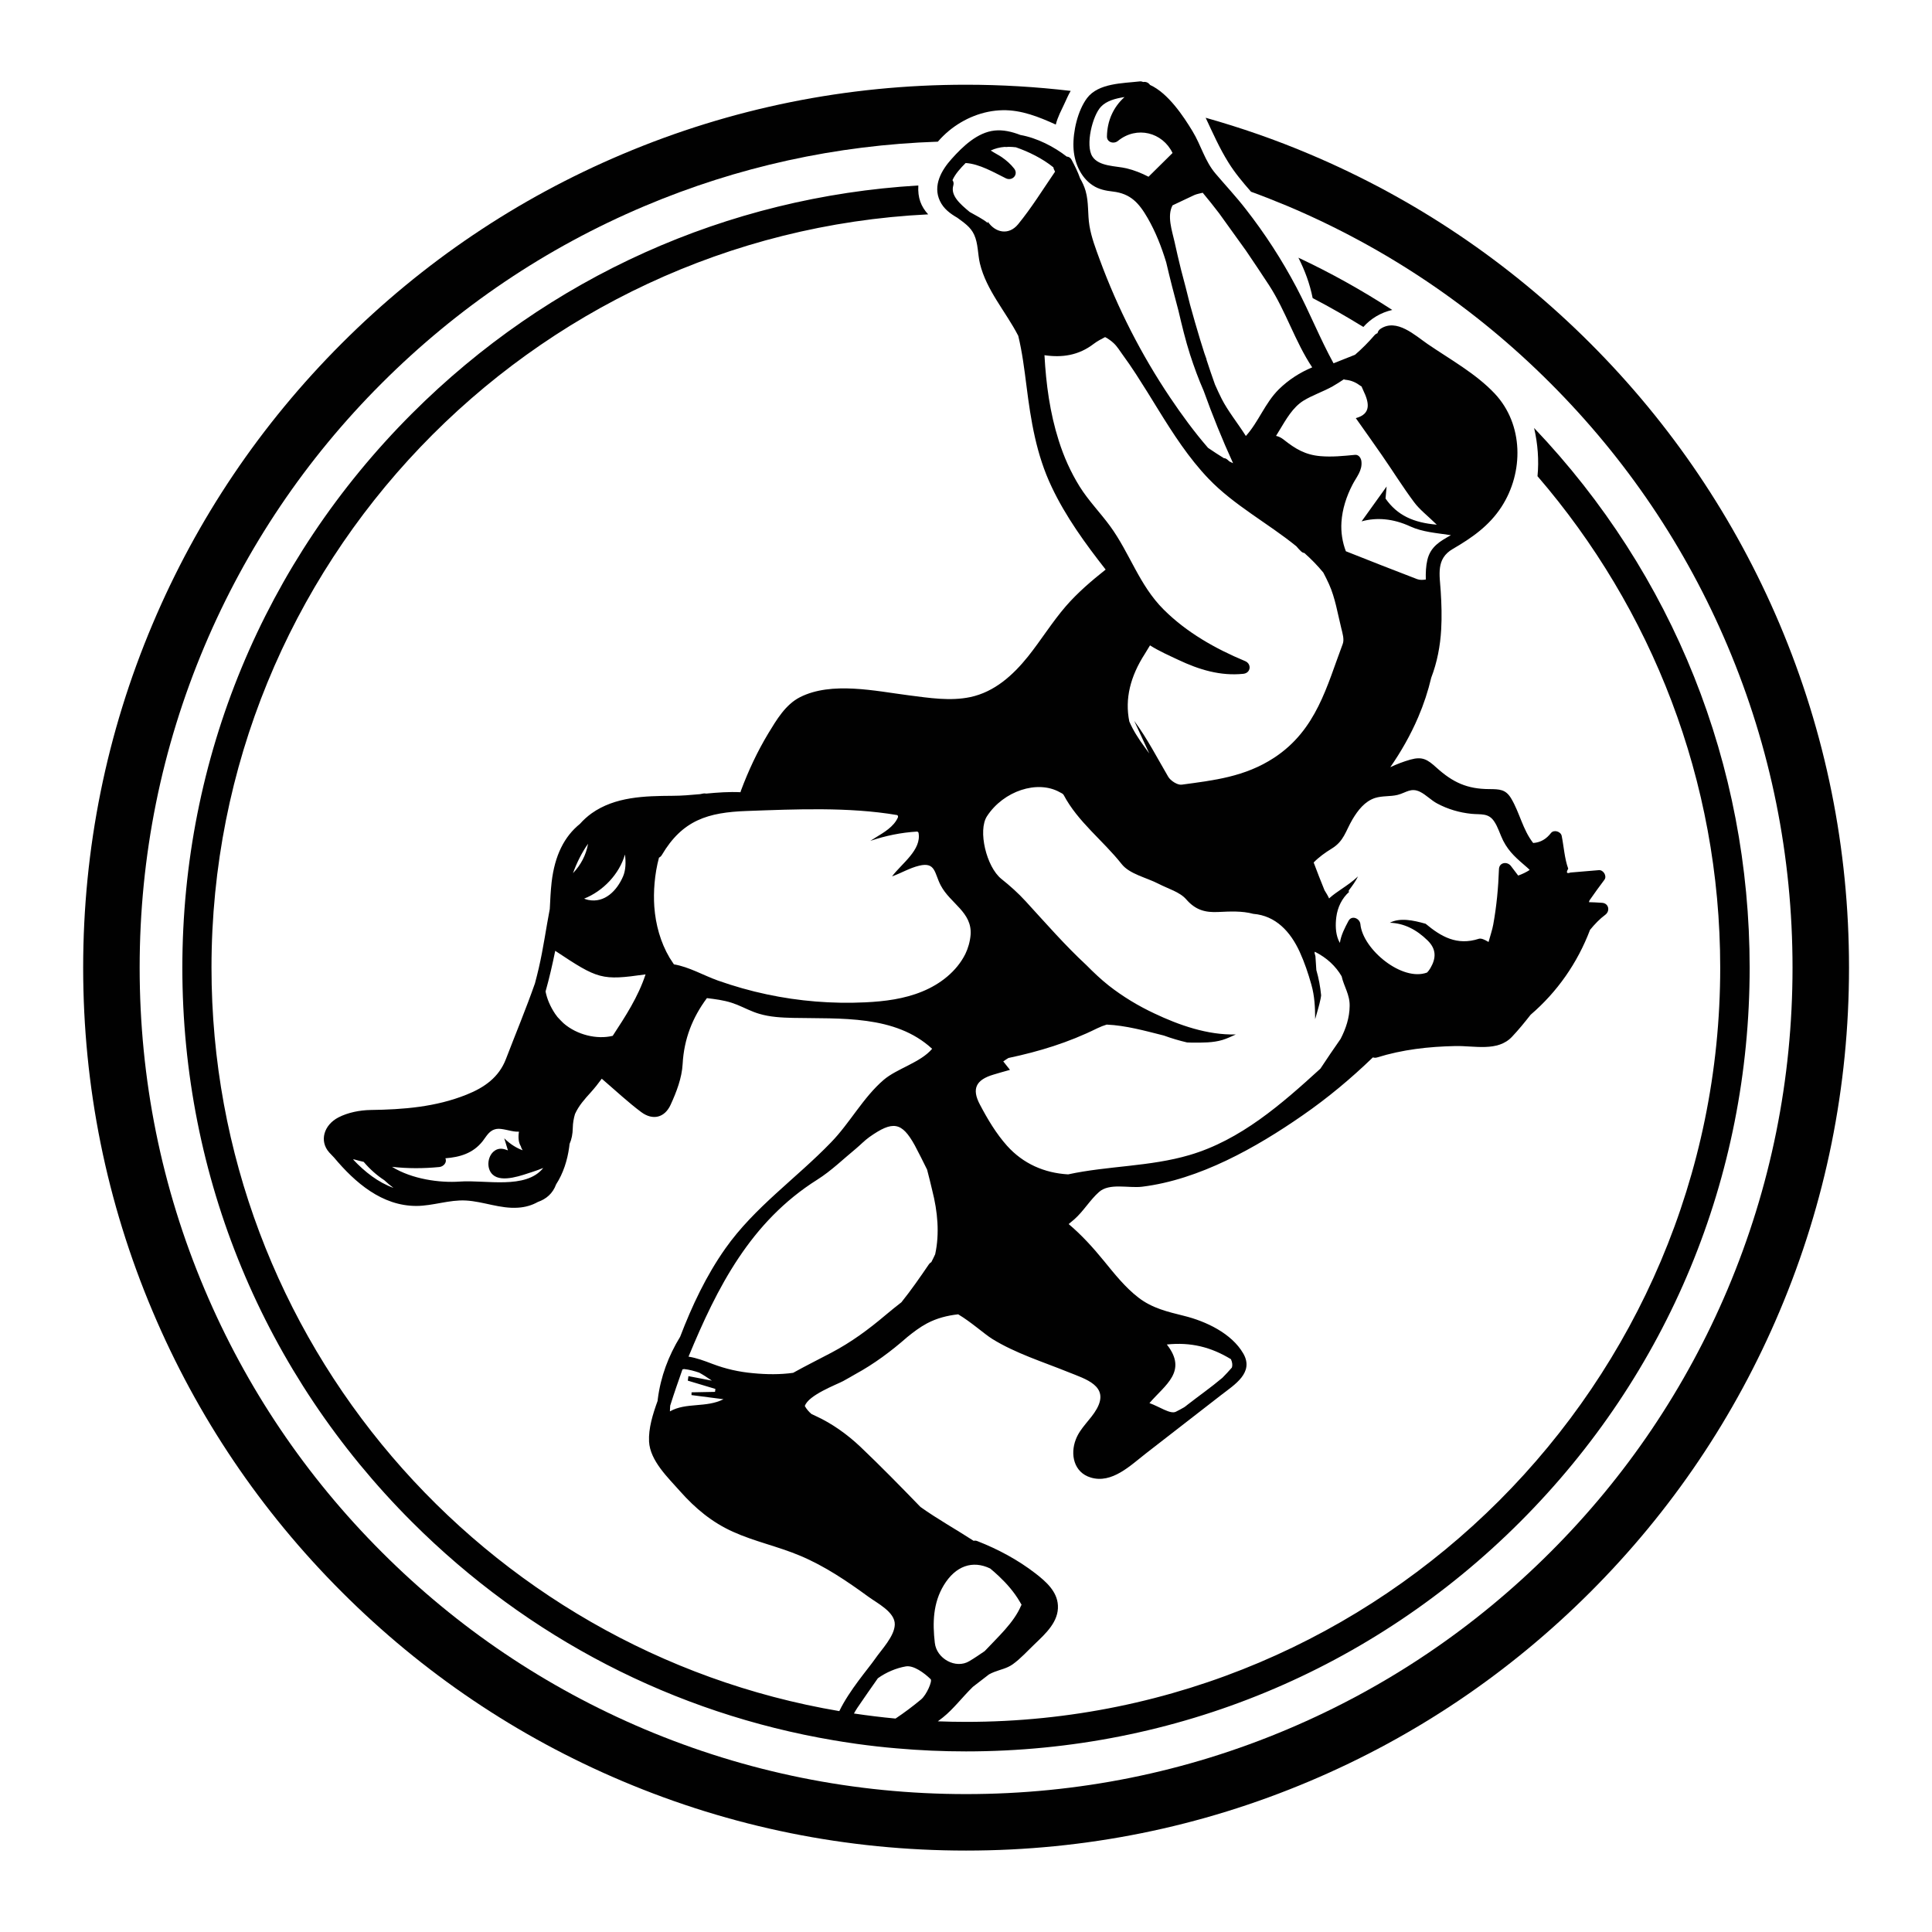 <?xml version="1.0" encoding="UTF-8"?> <!-- Generator: Adobe Illustrator 27.9.0, SVG Export Plug-In . SVG Version: 6.00 Build 0) --> <svg xmlns="http://www.w3.org/2000/svg" xmlns:xlink="http://www.w3.org/1999/xlink" version="1.1" id="Layer_1" x="0px" y="0px" viewBox="0 0 2100 2100" style="enable-background:new 0 0 2100 2100;" xml:space="preserve"> <style type="text/css"> .st0{fill:#010101;} </style> <g> <g id="XMLID_00000176023574021908822620000017044709778579179691_"> <path id="XMLID_00000016061177445517429280000011325999485932672155_" class="st0" d="M1354.1,227.3 c-10.3-13.3-21.8-25.6-32.7-38.4c-11.9-13.9-15.8-30.9-25.2-46.3c-9.8-16.2-26.5-41.4-46.2-50.3c-1.5-2.2-4.1-3.7-7.3-3.2 c-0.1,0-0.1,0.1-0.1,0.1c-1.2-0.6-2.5-0.9-3.9-0.7c-18.4,2.1-44.8,1.8-57.1,18.1c-10.2,13.6-15.4,36.4-14.8,53.2 c0.5,15.8,7.3,32.7,21,41.7c6.7,4.4,14,5.8,21.8,6.7c19.2,2.2,28.4,12.4,37.9,28.9c8.7,15.1,15,31.3,20.1,48 c4.1,17.6,8.6,35.1,13.3,52.5c3.8,16.2,7.7,32.4,12.7,48c4.3,13.2,9.1,26.4,14.7,39.1c9.6,26.7,20.2,53,32,78.8 c-1.3-0.6-2.6-1.2-3.9-1.9c-0.8-0.7-1.5-1.3-2.3-2c-1.3-1.1-2.6-1.6-3.8-1.6c-5.8-3.5-11.5-7.4-17.2-11.2 c-15-17.3-28.6-35.9-41.3-54.8c-31.3-46.6-57-97-76.4-149.7c-4.4-12-9.1-24.2-11.2-36.9c-2.1-12.6-0.6-25.5-4.2-37.9 c-1.4-4.9-3.5-9.4-6-13.7c-2.4-6.9-5.7-13.5-9.2-20.1c-1.3-2.4-3.2-3.4-5.3-3.5c-13.8-10.7-32-20.2-50.4-23.5 c-9.3-3.6-18.9-5.8-28-4.8c-18.8,2-34.7,17.4-46.7,30.8c-11.1,12.3-20.6,29-12.8,45.6c4,8.6,11.1,13.8,19,18.4 c7.1,5.3,14.4,9.9,18.3,18.5c4.4,9.6,3.8,20.9,6.2,31.1c7.1,29.4,28.1,52.3,41.7,78.7c4.3,17.7,6.6,36,8.9,54.1 c4.8,38.2,10.7,75,27.4,110.1c15.3,32.4,36.6,61.7,58.7,89.9c-15.5,12.3-30.5,25.1-43.5,40.1c-14.8,17.2-26.7,36.6-40.9,54.4 c-16.4,20.4-36.4,38.5-62.7,44.1c-21.8,4.6-44.9,0.9-66.8-1.9c-36-4.6-84-15.4-118.3,2c-15.8,8-25.5,24.6-34.4,39.2 c-12,19.9-21.8,40.9-29.9,62.6c-0.2,0.5-0.3,1-0.4,1.5c-12.4-0.6-24.8,0.3-37.4,1.5c-0.9-0.2-1.9-0.3-3-0.1 c-1.1,0.2-2.3,0.5-3.5,0.7c-10,0.9-20,1.8-30,1.8c-30.2,0.2-62.4,0.9-88,19.1c-4.7,3.4-8.9,7.2-12.6,11.4 c-16.9,13.6-27.4,34.1-30.8,63.4c-1.1,9.6-1.5,19.3-2,29.1c-4.1,21.3-7,42.8-11.9,64c-1.3,5.6-2.7,11.2-4.2,16.8 c-9.7,27.7-21.1,55-31.6,82.4c-7.6,19.8-23.4,30.9-42.7,38.6c-33.6,13.5-68.7,16.2-104.4,16.7c-11.7,0.2-24.5,2.7-34.8,8 c-16.1,8.3-21.1,25.8-10.2,38.1c1.7,1.9,3.6,3.9,5.4,5.7c22.8,27.2,52.1,52.6,89.5,52.5c18.2-0.1,35.6-6.9,53.8-5.9 c19.1,1.1,37.1,9.1,56.5,7.8c8.2-0.5,15.4-2.7,21.6-6.2c9.1-3.2,16.2-9.1,19.9-19.2c7.7-11.8,12.3-26.3,14.2-40.5 c0.2-1.1,0.3-2.3,0.4-3.4c2.2-4.9,3.4-10.7,3.5-17.5c0.1-5.3,1-10.3,2.4-15c4.1-9.1,10.3-16,17.2-23.6c4.3-4.8,8.2-9.7,11.9-14.8 c15.6,13.4,28.7,25.7,42.9,36.3c12.7,9.4,25.5,6,31.9-7.9c6.4-13.9,12.3-29.3,13.1-44.3c1.5-27.4,10.7-50.6,26.4-71.7 c8.9,1.1,17.9,2.2,26.7,5c2.1,0.7,4.1,1.5,6.1,2.2c8.1,3.3,15.8,7.5,24.2,9.9c11.8,3.5,24.2,4.1,36.5,4.4 c51.7,1.1,111.1-3.5,151.3,33.6c-12.7,15-38.2,21.4-52.6,33.7c-22.4,19.2-36.7,46.8-57.2,67.9c-37.9,39.3-83.3,70.5-115,115.5 c-20.8,29.5-36.2,62.2-49.1,95.9c-12.7,20.7-21.2,43.4-24.3,67.7c-0.1,0.7-0.1,1.3-0.2,2c-5.3,14.6-10,29.9-9.3,44.2 c1.1,20.9,20.8,39.4,33.7,54c16.4,18.5,34.7,33.8,57.4,44c23.6,10.7,49.2,16,73.1,26.1c26.7,11.2,50.8,27.5,74.1,44.5 c9.5,7,29.2,16.7,28.8,30.3c-0.3,12.8-14.6,27.4-21.4,37.3c-7.4,10.7-27.9,34-38.9,56.8c-386.9-65.5-682.4-403-682.4-808.2 c0-438.3,345.8-797.4,779-818.7c-7.8-8.5-11.5-18-10.7-31.4C790.4,214,596.4,300.9,447.7,449.6 c-160.9,160.9-249.5,374.8-249.5,602.3c0,227.5,88.6,441.4,249.5,602.3c126.4,126.4,285.5,208.2,458.3,237.4 c7,1.2,14,2.3,21.1,3.3c1.3,0.2,2.7,0.4,4,0.6c14.5,2,29.1,3.7,43.7,4.9c24.9,2.2,50,3.3,75.2,3.3c227.5,0,441.4-88.6,602.3-249.5 c160.9-160.9,249.5-374.8,249.5-602.3c0-220.3-83-427.8-234.3-586.7c4,17.1,5.4,35.1,3.7,52.4 c123.7,143.6,198.6,330.3,198.6,534.3c0,452-367.7,819.7-819.7,819.7c-10.3,0-20.5-0.2-30.7-0.6c1.9-1.4,3.7-2.9,5.6-4.3 c11.3-9,21.3-22.3,32.5-33.2c5.8-4.5,11.7-9,17.5-13.5c1.7-0.9,3.5-1.8,5.3-2.5c7.3-2.9,14-3.9,20.5-8.5 c8.8-6.3,16.4-14.9,24.2-22.3c11.6-11.1,25.9-24.1,24.9-41.7c-0.8-15.3-13.1-26-24.3-34.7c-19.3-14.9-40.6-26.3-63.3-35.2 c-1.5-0.6-2.8-0.6-4-0.3c-19.1-12.4-39.3-23.6-57.8-36.8c-21.5-22.2-43.1-44.3-65.5-65.6c-14.1-13.3-30.7-25.2-48.2-33.2 c-1.6-0.7-3.1-1.5-4.7-2.2c-3-2.5-5.5-5.5-7.3-8.7c3.8-11.9,34.5-23.3,41.6-27.1c4.5-2.5,9-5,13.4-7.6 c20.2-11,38.9-24.9,56.4-40.3c6.8-5.5,13.8-10.8,21.3-14.8c10.7-5.7,22.2-8.6,34-9.9c14.3,8.5,28.2,21.2,36.8,26.6 c25.4,15.8,55.5,25.1,83.1,36.3c18.3,7.4,44.8,14.8,30.7,39.9c-6.6,11.8-17.8,20.3-22.7,33.1c-6.4,16.3-2.2,36,16.2,41.5 c23,7,43.2-13.2,59.7-26c27.4-21.2,54.8-42.5,82.2-63.8c14.5-11.2,35.9-24.2,23.9-45c-12.7-22-40.8-35.1-64.3-40.9 c-18-4.5-34.7-8.3-49.7-19.9c-14.5-11.2-26-25.8-37.6-40c-12-14.7-24.3-28.2-38.2-39.9c2.1-1.7,4.2-3.5,6.3-5.3 c9.9-8.8,16.9-20.9,26.6-29.5c11.4-10.2,32-4,46.9-5.8c62.1-7.6,124-42.5,174.5-77.6c27.2-18.8,52.7-40.1,76.4-63 c1.3,0.5,2.8,0.6,4.5,0.1c27.6-8.6,56-11.8,84.9-12.4c20.9-0.5,46.2,6.5,61.8-10.1c7.1-7.5,13.7-15.6,20.2-23.9 c28.9-24.8,50.9-56.2,64.6-92.3c5.1-6.2,10.5-11.9,16.6-16.4c5.5-4.2,3.7-12.5-3.5-13c-4.8-0.3-9.6-0.6-14.3-0.7 c0.2-0.7,0.4-1.3,0.6-1.9c5.3-7.6,10.6-15,16.2-22.4c3.1-4.1-1.1-10.9-6-10.5l-30.9,2.6c-4.1,1.5-4.9,0.1-2.4-4.2 c-4-10.8-4.8-24.3-7.1-35.6c-0.9-4.8-8.5-7.2-11.7-3.1c-5,6.4-11.1,10.2-19.3,10.8c-11.4-14.6-14.6-32.8-23.9-48.4 c-6-10.1-12.8-10.1-23.9-10.2c-24.1-0.1-39.6-7.3-57.4-23.4c-9.8-8.9-15.3-12.3-28.4-8.6c-7.4,2.1-14.7,4.9-21.7,8.2 c11.7-16.9,22-34.9,30.3-54.3c6.1-14.2,10.8-28.6,14.2-43c6.4-16.6,9.8-34.5,10.8-52.2c0.8-13.9,0.4-27.8-0.5-41.7 c-1.1-17.9-5.4-35.3,13.1-46c20.8-12.1,39.5-25.1,52.9-45.7c24.4-37.5,24.2-89.7-7.3-123.2c-20.4-21.7-48.6-37.2-73-53.9 c-13.8-9.5-33.6-28.1-51.1-16.5c-1.9,1.2-2.9,3-3.3,4.8c-1.2,0.4-2.3,1.1-3.3,2.2c-6.5,7.6-13.6,14.7-21.1,21.2 c-7.8,3.1-15.6,6.2-23.4,9.3c-14.7-26.8-26-55.4-40.3-82.5C1393.3,282.3,1374.9,253.9,1354.1,227.3z M1025.9,1723 c12.7-20.9,31.2-27.4,50.4-18.1c3.2,2.7,6.5,5.5,9.5,8.4c8.6,8.1,16.5,17.2,22.5,27.4c0.7,1.2,1.4,2.4,2.1,3.6 c-0.2,0.3-0.4,0.7-0.6,1.1c-7.8,18.5-25.5,34.3-39.5,49.3c-5.5,3.7-10.9,7.5-16.7,10.9c-14.7,8.9-35.7-2.7-37.5-20 C1013.6,1764,1014.1,1742.5,1025.9,1723z M1011.6,1825.2c2,2-4.4,17-10.4,22c-8.9,7.4-18.2,14.4-27.8,20.8 c-15.2-1.4-30.3-3.3-45.2-5.5c1.2-2.2,2.4-4.2,3.6-6c7.3-10.9,14.9-21.5,22.4-32.3c9-6.5,20-11.1,30.4-12.9 C993,1809.9,1004.5,1818.3,1011.6,1825.2z M1268.3,1461.4c25.9-2.7,47.9,2.7,69.7,16c1.6,3.7,1.8,6.6,1,9.1 c-3.4,3.8-6.7,7.6-10.3,11.1c-12.2,10.3-25.5,19.6-38.1,29.4c-1.1,0.9-2.2,1.8-3.4,2.6c-3,1.7-6,3.4-9.1,4.9 c-6,3-17.7-5.5-28.7-9.4C1266.6,1505.1,1291.2,1490.6,1268.3,1461.4z M1248.4,192.1c-7.6-3.9-15.5-7.1-23.8-9.1 c-11.6-2.8-30.2-1.8-37.3-13c-7.7-12.2,0.1-44.2,9.4-54c5.9-6.3,15.6-9,25.6-10.5c-12.3,11.1-18.8,25.9-19.1,42.7 c-0.2,6.6,7.5,8.6,11.9,5c20.6-16.8,48.6-9.3,59.4,13.1C1265.9,174.7,1257.1,183.5,1248.4,192.1z M1106.6,243.8 c-10.2,12.4-24.9,9.1-32.9-2.9c0,0.5,0.1,1.1,0.1,1.6c-6-4.9-13.1-8.2-19.8-12.1c-10.6-8.8-21-17.9-17.8-28.8 c0.7-2.3,0.2-4.3-0.9-5.8c3.1-6.9,9-13.3,14.3-18.6c15,0.9,30.7,10.2,43.7,16.6c7,3.4,14-4,9.1-10.5c-3.9-5-8.5-9-13.7-12.6 c-2.9-2-7.8-4.4-11.8-7.1c4.7-2.2,9.8-3.5,15-3.9c0.8,0.1,1.5,0.1,2.2,0.1c0.7,0,1.4-0.1,2-0.2c2.7,0,5.4,0.2,8.1,0.5 c13.6,4.7,28.7,12,40.8,21.8c0.1,0.8,0.3,1.5,0.7,2.4c0.4,0.7,0.8,1.5,1.1,2.3C1133.2,206.5,1121.1,226.1,1106.6,243.8z M1173.5,528.8c-9.7-15.6-17.2-32.4-22.7-49.9c-9.6-30.1-13.8-61.4-15.5-92.8c19.1,2.8,37.1,0.3,53.6-12.4 c3.8-2.9,8.1-5.1,12.3-7.3c3.7,1.9,7.2,4.6,9.4,6.7c3.7,3.4,6.6,8.3,9.6,12.4c5.1,6.9,9.9,14,14.6,21.2 c8.3,12.8,16.3,25.8,24.3,38.8c16.2,26.2,33.1,52.4,54.5,74.8c27.8,29,64.5,48.3,95.5,73.5c1.8,2.2,3.6,4.1,5.1,5.5 c1.1,1,2.3,1.7,3.6,1.8c7.4,6.6,14.3,13.6,20.6,21.3c2.2,4.1,4.2,8.3,6.1,12.4c6.8,15,9.4,31.9,13.4,48c1.4,5.6,3.4,12.3,1.6,17.1 c-17.3,45.7-28.4,93.5-74.7,123.8c-31.8,20.8-65.6,24.5-100.4,29.2c-4.5,0.6-12-4.2-14.6-8.6c-11.9-20.3-22.6-41.3-37-60.8 c5.5,11.9,10.9,23.7,16.4,35.5c-1.5-2.1-3-4.1-4.5-6.2c-7-9.5-13-18.8-17.2-28.6c-5-24.6,1.1-49,16.9-73.5c1.9-3,3.8-6.1,5.6-9.2 c9.9,6.3,21,11.1,30.9,15.8c22.4,10.6,45.6,17.7,70.6,15.1c8.1-0.9,9.2-10.7,1.9-13.8c-32.4-13.5-63.7-31.2-88.6-56.1 c-26.6-26.5-36.7-61.3-58.3-90.8C1195.8,557.1,1183.1,544.2,1173.5,528.8z M679.3,928.8c1.1,8.2,0.9,17.1-2.1,23.9 c-6.6,15.3-19.9,29.1-37.7,25.5c-1.5-0.3-3-0.8-4.6-1.4C655.6,968.6,673.2,950,679.3,928.8z M639.2,917.1 c-2.1,12.2-8,23.3-16.4,32C627,937.6,632.4,926.7,639.2,917.1z M383.7,1260.2c0.5,0.1,1,0.1,1.5,0.1c3.3,1,6.7,1.8,10.1,2.6 c6.6,7.8,14.2,14.6,22.5,20c3.2,3,6.5,5.8,9.9,8.3C411.1,1285.2,396.7,1274,383.7,1260.2z M500.1,1284.3c-22.3,1.6-52.3-2.6-74-16 c17,1.9,34.1,1.9,51.5,0.2c4.5-0.5,8.6-5,6.5-9.5c15.6-1.2,30.1-5.3,40.6-18.7c4.4-5.6,7.1-11.9,15.2-13.2 c5.5-0.9,14.8,2.5,20.7,2.9c1.2,0.1,2.4,0.1,3.5,0.1c-0.5,2.7-0.6,5.4-0.4,7.9c0.2,3.1,1.1,5.8,2.5,8.1c0.3,1.4,1,2.7,1.9,4.2 c-6.8-2.5-13.5-6.6-20-13c1.5,5,2.7,8.9,4,13.1c-4.2-1.6-8.3-2.7-12.6-0.7c-9.6,4.6-11.7,20.2-3.8,27.2 c10.1,9.1,32.6,0.2,43.3-3.2c3.7-1.2,7.6-2.6,11.5-4.2C571.6,1293.2,527.8,1282.3,500.1,1284.3z M666,1125.9 c-17,4.2-38.8-0.9-53.5-13.7c-2.2-2.1-4.3-4.3-6.5-6.7c-0.9-1.1-1.8-2.3-2.6-3.5c-5.4-8.1-8.8-16.2-10.4-24.3 c4.1-14.6,7.5-29.3,10.5-44.2c46.8,31.1,50.4,32.4,98.2,25.6C693.6,1083.7,679.9,1104.6,666,1125.9z M728.2,1534.1 c0-0.4,0-0.7,0-1.1c0-1.7,0.2-3.5,0.3-5.2c4.1-13.2,8.8-26.4,13.3-39.3c0.6-0.2,1.2-0.2,1.8-0.4c5.7,0.6,11,2.1,16.4,3.9 c3.9,2.1,8.4,5,13.8,8.7c-8.5-1.6-17-3.3-25.5-4.9c-0.2,1.6-0.4,3.2-0.7,4.9c10,3,20,6,30,9c-0.1,1-0.3,2.1-0.4,3.2l-25.5,0.5 c-0.1,1-0.1,2-0.1,3c10.3,1.3,20.7,2.7,34.8,4.5C767.5,1530.5,745.8,1524.1,728.2,1534.1z M1016.5,1363.3 c-1.3,2.9-2.7,5.7-4.2,8.6c-1,0.5-1.8,1.2-2.6,2.3c-9.6,14.1-19.3,28.1-29.9,41.3c-5.8,4.5-11.5,9.1-17.1,13.8 c-18.8,15.9-37.4,29.6-59.2,41.1c-13.8,7.3-27.8,14.2-41.4,21.8c-14.2,2-28.9,1.8-43.5,0.4c-15.5-1.4-29.7-4.6-44.2-10.1 c-8.9-3.4-17.2-6.5-26-7.9c31.1-75.2,67.3-146.6,140-192.4c15.1-9.5,28.2-22.4,42.1-33.8c4.9-4.1,9.3-8.8,14.5-12.5 c25.5-18,35.2-16.5,49.3,9c4.6,8.7,9.1,17.6,13.4,26.4c2.2,8,3.9,15.8,5.6,22.6C1019.2,1317,1021.4,1340.8,1016.5,1363.3z M1055,1016.1c-0.6,7.4-2.8,14.8-5.7,20.8c-9.4,18.9-27.2,32.8-46.8,40.8c-19.6,8.1-40.9,10.8-62,11.8c-35.9,1.7-72-1.2-107.1-8.7 c-18-3.8-35.8-8.9-53.1-15c-15.9-5.7-31.2-14.8-47.8-17.6c-1.6-2.3-3.1-4.7-4.7-7.2c-9.9-16.8-15.2-36.1-16.6-55.5 c-1.1-15.8,0.2-35.2,5.1-53.3c1.1-0.5,2.2-1.4,3-2.7c22.5-38.2,50.3-46.5,92.5-48c52.9-1.9,110.7-4.5,163.1,4.4 c1.2,0.2,1.4,1.6,1.1,2.6c-4.5,10.2-15.2,16.3-24.3,21.9c-1.9,1.2-3.8,2.4-5.7,3.6c16.4-5.6,33.7-9.1,50.7-10.1 c0.7,0,1.5,0.6,1.7,1.3c3.5,18.6-18.2,33.3-28.8,47.4c9.9-3.5,19-9.1,29.4-11.6c18.2-4.5,16.6,8.4,23.6,21.5 C1033,982.2,1056.8,991.5,1055,1016.1z M1457.2,1129.2c-7.5,10.7-14.8,21.5-22,32.4c-42.1,38.4-86.7,77.6-142.3,93.9 c-43.1,12.7-88.5,11.6-131.9,21c-25.9-1.5-48.9-11.6-66.4-31.1c-11.8-13.2-21.2-29-29.5-44.8c-9.2-17.3-4.1-26.9,14.6-32.5 c5.5-1.7,11-3.2,18.1-5.2c-2.6-3.2-4.8-6.1-7.3-9.2c1.8-1.3,3.7-2.5,5.6-3.7c33.5-7.1,65.1-16.7,96.6-32.3c3.5-1.7,6.9-3,10.2-4 c20.8,0.9,41.5,6.7,62.2,11.9c8.2,3,16.6,5.5,25.2,7.5c1.9,0.1,3.9,0.1,5.9,0.2c10.8,0,22.2,0.2,32.5-2.9c5-1.5,9.7-3.8,14.4-5.9 c0,0,0-0.1,0-0.1c-30.5,0.8-61.6-10.1-88.5-22.9c-17.5-8.2-34.2-18.3-49.4-30.2c-8.6-6.8-16.6-14.4-24.3-22.2 c-23-21.3-44.2-45.6-66-69.4c-8.1-8.9-17.1-16.9-26.5-24.4c-16.3-13.1-25.7-52.7-15.6-68.1c18-27.6,54.9-39.7,79.1-26.1 c1.5,0.8,3.5,1.6,4.2,2.9c15.6,29.5,42.7,49.4,63,75.1c8.7,11.1,26.8,14.6,40.5,21.7c10.2,5.3,22.8,8.7,29.8,16.8 c10.1,11.6,20.6,14.4,34.8,13.7c12.6-0.6,26-1.3,38,2c24.6,2,40.5,19.5,50.5,41.3c5.2,11.4,9.3,23.5,12.7,35.7 c3.5,12.2,4.1,24.8,4.1,37.5c2-7.4,4.4-14.6,5.9-22.1c0.2-1.3,0.5-2.6,0.6-3.8c-0.9-9.4-2.6-18.5-5.2-27.5 c-0.3-4.9-0.6-9.9-1-15.1c-0.3-1.1-0.6-2.2-0.9-3.3c-0.1-0.5,0-1,0.3-1.5c13.3,6.7,22.8,15.9,29.1,26.7c2.4,10.9,9,19.9,8.7,32.3 C1466.9,1106.2,1462.9,1118.1,1457.2,1129.2z M1519.2,864c9.3-2.4,14.4-8.2,24.4-3.3c6.6,3.3,12,9.2,18.6,12.7 c11.6,6.2,24.3,9.9,37.3,11.2c10.2,1,18.3-1.1,24.5,8.1c4.3,6.2,6.5,14.4,9.9,21.1c6.6,12.9,15.4,19.9,26.1,29.2 c1,0.9,1.9,1.7,2.7,2.6c-3.8,2.5-8,4.5-12.5,6.1c-2.6-3.5-5.3-6.9-7.9-10.4c-4.1-5.3-12.8-3.9-13,3.5c-0.7,20.2-2.6,40.3-6.2,60.1 c-1,5.7-3.3,12.3-5.1,19c-0.3-0.2-0.6-0.3-0.9-0.5c-2.8-1.7-7-3.8-9.6-3c-23.9,7.8-41.2-2.4-57.9-16.3c-13.7-3.9-28-6.8-38.9-1.1 c15.5,0.5,29,7.4,41.2,19.4c9.6,9.5,9.1,19.3,2.9,29.9c-1.1,1.9-2.3,3.4-3.6,4.8c-27.1,10.2-69.9-25.1-72.5-52.5 c-0.6-6.4-9.5-10.2-13-3.5c-4,7.5-8.1,15.4-9.3,23.8c-0.6-1.1-1.2-2.2-1.7-3.4c-3.1-7.5-3.2-16.6-2.2-24.6 c1.4-10.9,6.2-20.5,13.9-27.4c-0.5-0.5-0.6-1.2-0.1-1.9c3.4-4.5,7.2-9.6,9.8-15c-5.6,5.4-12.3,9.9-18.3,14 c-4.2,2.9-8.5,5.8-12.3,9.2c-0.3,0.2-0.5,0.5-0.8,0.8c-1.5-3.3-3.4-6.3-5-8.9c-4.1-10-8-20.1-11.8-30.2 c5.6-5.8,12.6-10.8,19.6-15.1c13.4-8.2,15-18.9,22.6-31.8c5.9-9.9,13.3-19.5,24.4-23.2C1502.7,864.8,1511.1,866,1519.2,864z M1460.7,412.3c0.7,0.3,1.6,0.6,2.5,0.6c5.8,0.6,11,3,15.6,6.5c0.3,0.2,0.7,0.4,1.1,0.6c0.6,1.5,1.3,2.9,1.9,4.3 c6.1,12.7,9.4,25.5-8.1,30.2c9.8,13.9,19.2,27,28.3,40.2c11.8,17,22.7,34.6,35.1,51.2c6,8.1,14.3,14.3,24.6,24.4 c-25.3-2.2-42.8-10-55.7-28.4c0.3-3.7,1-10.1,1.2-13.1c-8.4,11.7-17.8,24.8-27.2,37.9c16.3-4.5,34.3-3.1,52.9,5.5 c13.2,6.1,28.7,7.2,44.2,9.5c-11.6,6.5-22.1,12.3-25.6,26.8c-1.6,6.8-1.9,14-1.7,21.4c-3.2,0.5-6.5,0.7-9.4-0.4 c-25.9-9.9-51.8-20.1-77.5-30.3c-3.8-9.9-5.5-20.8-4.8-31.6c0.9-14.2,5.4-28,11.9-40.6c4.4-8.6,11-15.5,9.8-25.6 c-0.4-3.5-2.9-7.4-7-7c-12.4,1.2-25.1,2.5-37.6,1.4c-16.4-1.4-27.2-7.9-39.7-17.8c-3-2.4-5.8-3.7-8.5-4.2c1.2-2.1,2.4-4.1,3.7-6.1 c7.1-11.6,14.3-24.9,26.3-32.3c9.9-6,21.2-9.7,31.4-15.4C1452.5,417.7,1456.6,415,1460.7,412.3z M1390,423.2 c-15.1,15-21.9,35.3-35.8,50.7c-8.9-14-19.8-27.5-26.3-40.4c-2.6-5.1-5-10.4-7.3-15.6c-3.3-9.2-6.4-18.4-9.4-27.6 c0.1,0.2,0.3,0.4,0.4,0.6c-0.9-2.3-1.7-4.7-2.5-7c-1.6-4.9-3.1-9.8-4.6-14.7c-3.8-12.6-7.5-25.3-11-38.1 c-3.2-12.7-6.3-25.4-9.8-38.1c-2.5-10.2-4.9-20.3-7.1-30.5c-2.6-11.6-8.3-27.8-2.1-39.3c7.9-3.8,15.7-7.5,23.5-11.1 c2.9-1.3,6.2-1.8,9.3-2.6c6.1,7.3,12,14.7,17.8,22.3c9.7,13.6,19.4,27.1,29.2,40.6c8.5,12.4,16.8,25,25.1,37.6 c18.3,28.2,28.3,61.4,46.9,89.3C1412.9,404.9,1400.6,412.8,1390,423.2z"></path> <path id="XMLID_00000109717376567859613270000008967101458893014691_" class="st0" d="M1728.6,373.2 c-88.1-88.1-190.7-157.3-305-205.6c-37-15.7-74.8-28.8-113.1-39.6c7.7,16.4,15,33,24.6,48.4c7.1,11.5,15.8,21.8,24.7,32 c13.4,4.9,26.8,10.2,40,15.7c107,45.3,203.1,110,285.5,192.5c82.5,82.5,147.3,178.6,192.5,285.5c46.9,110.8,70.6,228.5,70.6,349.7 c0,121.3-23.8,238.9-70.6,349.7c-45.3,107-110,203.1-192.5,285.5c-82.5,82.5-178.6,147.3-285.5,192.5 c-110.8,46.9-228.5,70.6-349.7,70.6c-121.3,0-238.9-23.8-349.7-70.6c-107-45.3-203.1-110-285.5-192.5 c-82.5-82.5-147.3-178.6-192.5-285.5c-46.9-110.8-70.6-228.5-70.6-349.7c0-121.3,23.8-238.9,70.6-349.7 c45.3-107,110-203.1,192.5-285.5c82.5-82.5,178.6-147.3,285.5-192.5c101.4-42.9,208.6-66.4,319-70.1c3.7-4.3,7.7-8.2,12-11.8 c16.4-13.5,37-22,58.4-22.4c20.5-0.4,39.5,7.3,57.8,15.6c2-8.2,6.1-15.6,9.7-23.4c2.1-4.5,4-9.1,6.5-13.2 c-37.5-4.4-75.5-6.7-113.7-6.7c-129.5,0-255.2,25.4-373.6,75.5c-114.3,48.3-216.9,117.5-305,205.6 c-88.1,88.1-157.3,190.7-205.6,305c-50.1,118.4-75.5,244.1-75.5,373.6s25.4,255.2,75.5,373.6c48.3,114.3,117.5,216.9,205.6,305 c88.1,88.1,190.7,157.3,305,205.6c118.4,50.1,244.1,75.5,373.6,75.5s255.2-25.4,373.6-75.5c114.3-48.3,216.9-117.5,305-205.6 c88.1-88.1,157.3-190.7,205.6-305c50.1-118.4,75.5-244.1,75.5-373.6s-25.4-255.2-75.5-373.6C1885.9,564,1816.7,461.3,1728.6,373.2 z"></path> <path id="XMLID_00000042715462531850853140000001564452938593768586_" class="st0" d="M1513.3,336.9 c-32.8-21.3-66.8-40.3-102-56.8c7,13.8,12.4,28.3,15.5,43.9c18.8,9.8,37.1,20.3,55.1,31.4C1490.2,346.1,1501,339.7,1513.3,336.9z"></path> </g> </g> </svg> 